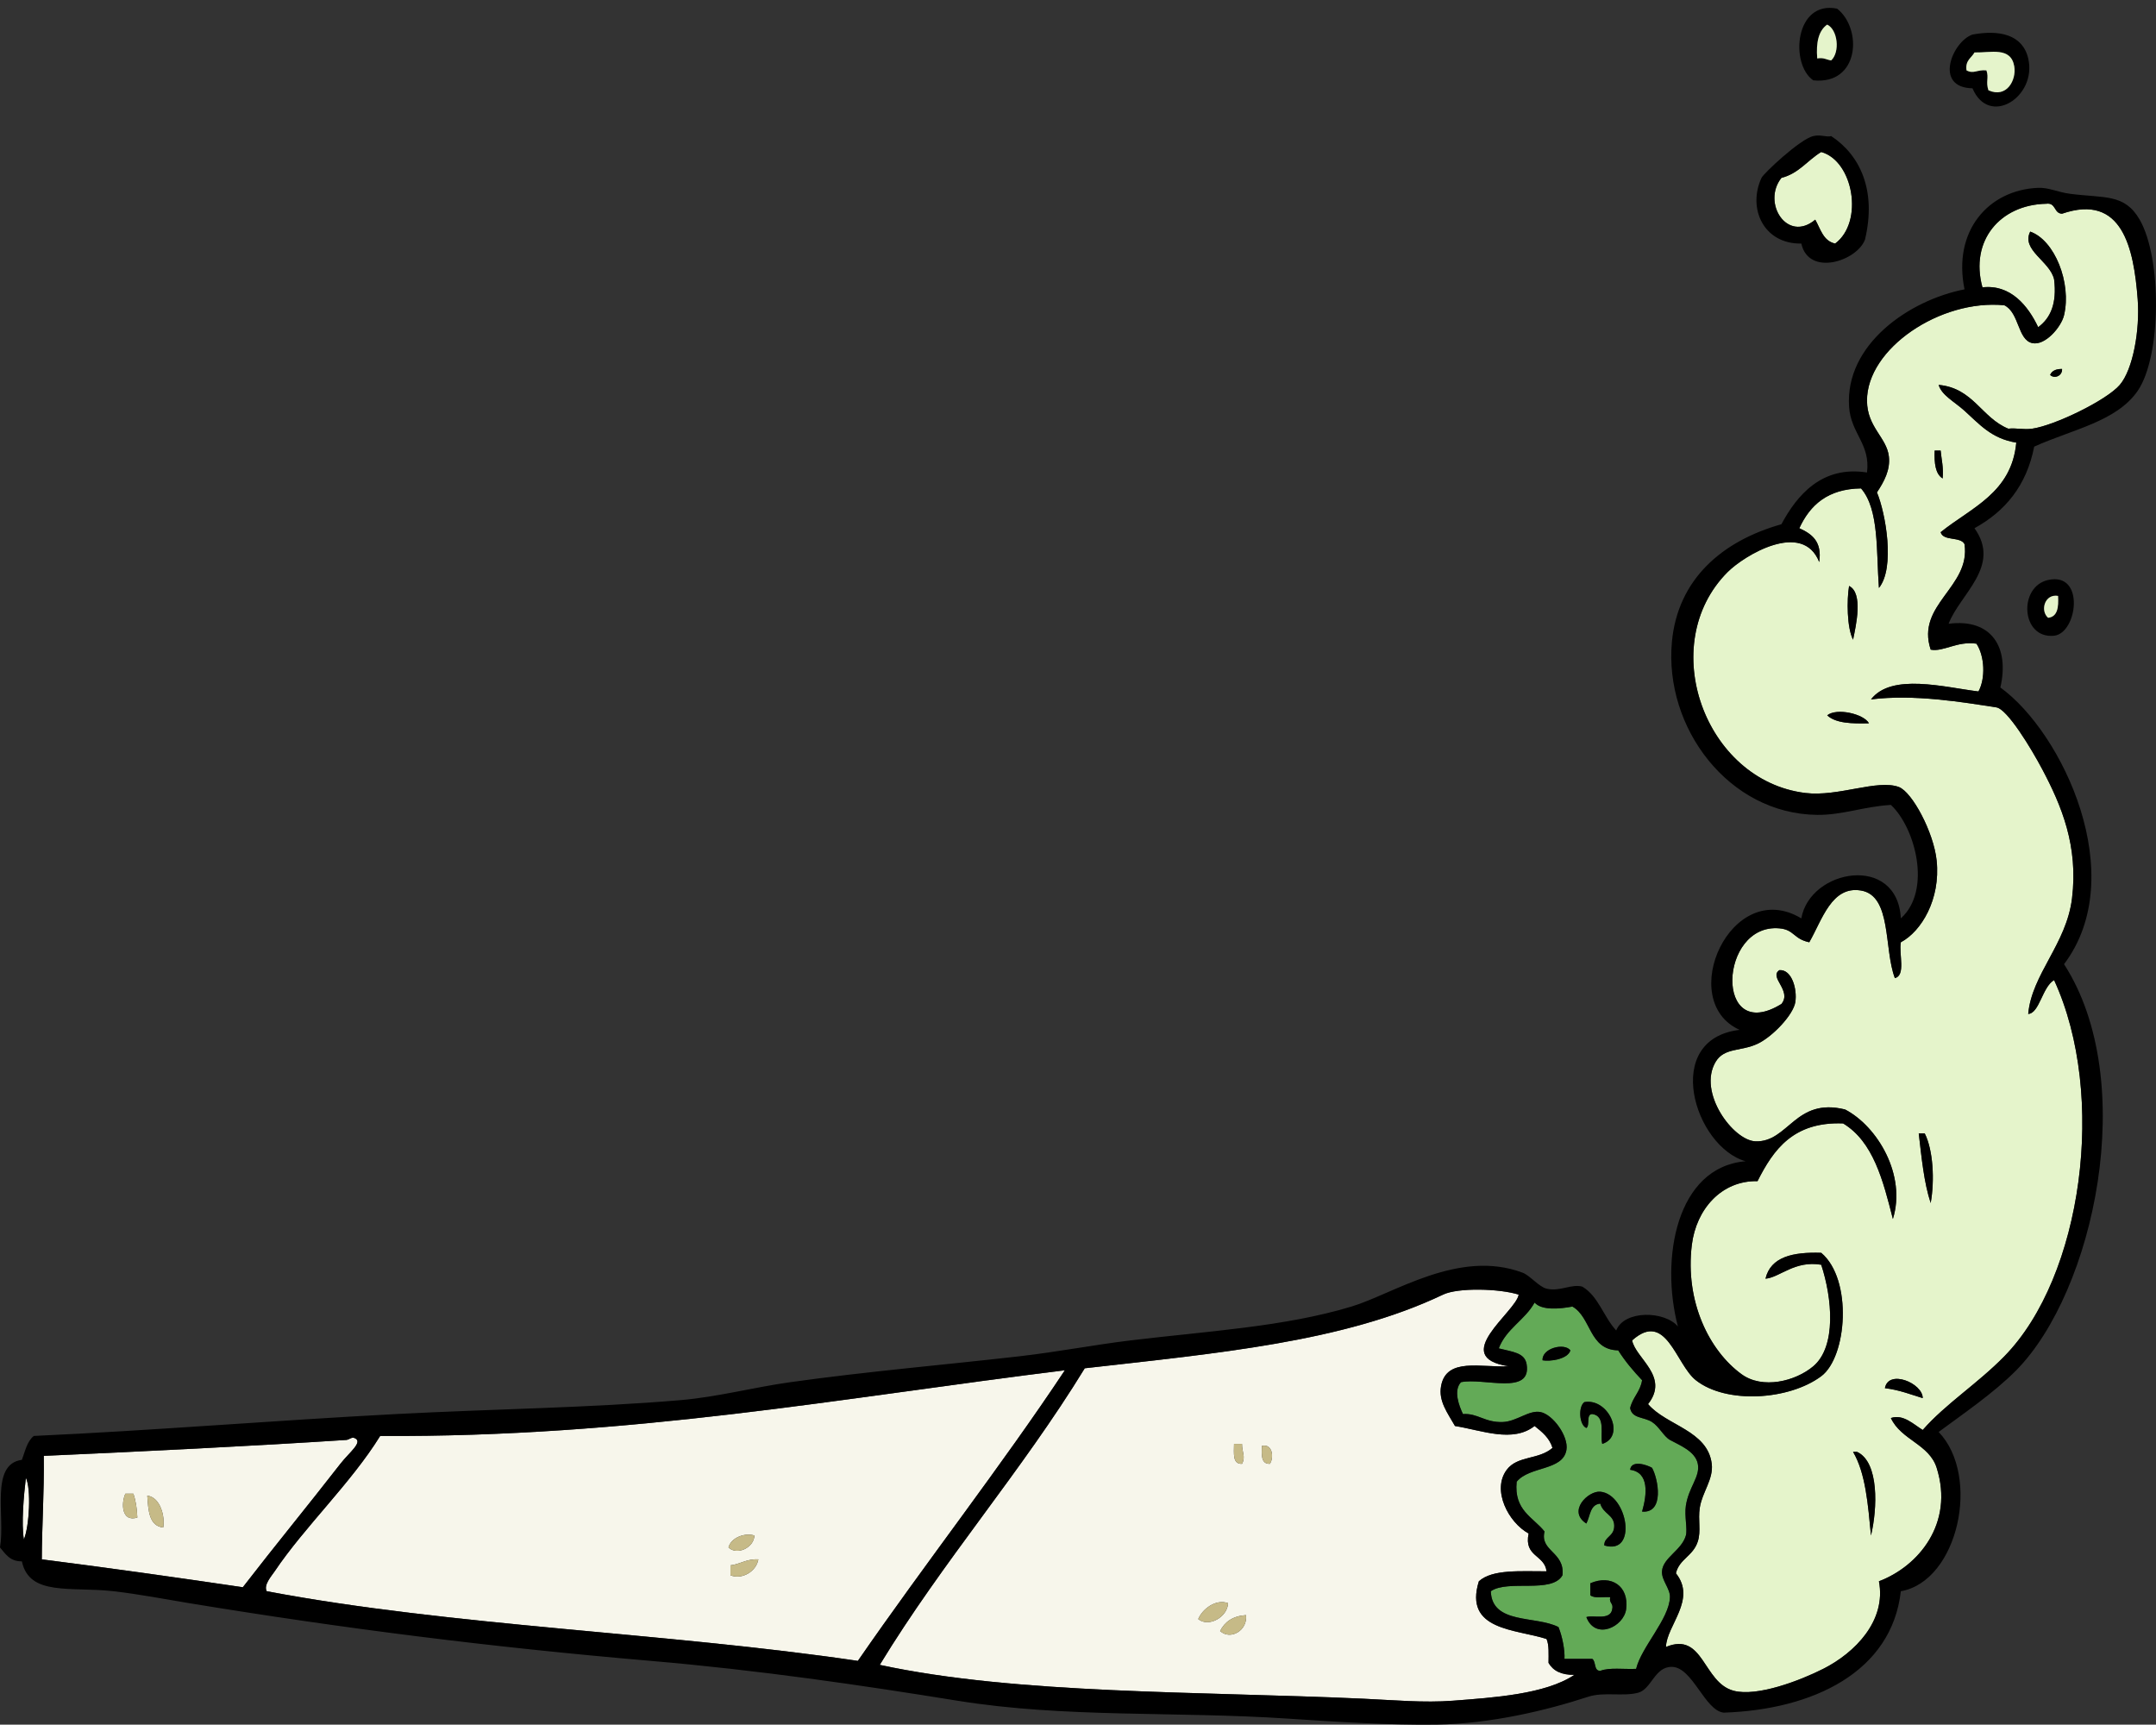 <?xml version="1.0" encoding="UTF-8"?><svg xmlns="http://www.w3.org/2000/svg" xmlns:xlink="http://www.w3.org/1999/xlink" height="2740.2" preserveAspectRatio="xMidYMid meet" version="1.0" viewBox="0.0 -12.5 3425.9 2740.2" width="3425.9" zoomAndPan="magnify"><rect x="0.0" y="-12.5" width="3425.9" height="2740.2" fill="#333333" stroke="none"/><defs><clipPath id="a"><path d="M 0 285 L 3425.871 285 L 3425.871 2727.75 L 0 2727.75 Z M 0 285"/></clipPath></defs><g><g id="change1_1"><path d="M 2887.59 80.348 C 2897.867 78.516 2902.316 82.492 2909.742 83.508 C 2924.07 70.324 2920.293 34.66 2903.406 26.582 C 2889.75 36.113 2885.52 55.07 2887.59 80.348 Z M 2919.223 1.266 C 2959.918 33.391 2954.523 122.84 2881.27 115.125 C 2843.898 89.391 2852.051 -12.48 2919.223 1.266" fill="inherit" fill-rule="evenodd"/></g><g id="change2_1"><path d="M 2903.406 26.59 C 2920.289 34.68 2924.074 70.34 2909.738 83.508 C 2902.312 82.504 2897.863 78.523 2887.586 80.352 C 2885.504 55.074 2889.754 36.133 2903.406 26.59" fill="#e5f4cb" fill-rule="evenodd"/></g><g id="change1_2"><path d="M 3200.703 92.988 C 3195.344 61.215 3163.289 71.5 3137.453 70.848 C 3132.645 79.742 3122.477 83.277 3124.801 99.324 C 3136.121 105.543 3141.68 97.855 3156.438 99.324 C 3160.668 111.34 3155.027 116.84 3159.594 130.941 C 3188.629 144.129 3204.359 114.598 3200.703 92.988 Z M 3134.293 42.387 C 3177.152 34.523 3213.973 42.367 3222.848 80.34 C 3237.148 141.488 3160.629 190.066 3134.293 127.785 C 3072.23 126.691 3102.199 53.449 3134.293 42.387" fill="inherit" fill-rule="evenodd"/></g><g id="change2_2"><path d="M 3159.605 130.934 C 3155.023 116.84 3160.688 111.336 3156.441 99.305 C 3141.695 97.848 3136.133 105.535 3124.809 99.305 C 3122.488 83.262 3132.652 79.742 3137.469 70.836 C 3163.301 71.484 3195.363 61.203 3200.711 92.992 C 3204.367 114.578 3188.641 144.125 3159.605 130.934" fill="#e5f4cb" fill-rule="evenodd"/></g><g id="change2_3"><path d="M 2916.074 374.473 C 2896.992 370.367 2892.887 351.266 2884.453 336.512 C 2839.766 374.02 2799.316 309.508 2830.68 270.109 C 2858.449 263.094 2872.188 242.035 2893.938 228.984 C 2945.094 243.195 2962.086 340.109 2916.074 374.473" fill="#e5f4cb" fill-rule="evenodd"/></g><g id="change2_4"><path d="M 2973 2427.109 C 2983.246 2384.801 2986.188 2310.379 2950.867 2294.27 C 2948.762 2294.27 2946.652 2294.27 2944.523 2294.27 C 2964.531 2328.047 2968.285 2378.047 2973 2427.109 Z M 2995.137 2193.07 C 3017.793 2195.719 3035.797 2203 3055.238 2208.879 C 3055.387 2185.098 3000.688 2162.488 2995.137 2193.07 Z M 3067.883 1898.93 C 3074.391 1862.449 3071.785 1814.641 3058.391 1788.227 C 3055.238 1788.227 3052.07 1788.227 3048.898 1788.227 C 3053.445 1826.906 3057.16 1866.43 3067.883 1898.93 Z M 2903.406 1124.047 C 2917.07 1136.746 2942.793 1137.387 2969.832 1136.695 C 2961.59 1121.637 2918.387 1111.766 2903.406 1124.047 Z M 2944.523 1003.855 C 2948.988 982 2961.195 929.855 2938.203 918.469 C 2934.492 940.629 2934.699 984.852 2944.523 1003.855 Z M 3086.848 747.68 C 3088.516 730.215 3085.051 717.863 3083.695 703.398 C 3080.547 703.398 3077.375 703.398 3074.203 703.398 C 3073.43 723.145 3075.164 740.398 3086.848 747.68 Z M 3257.664 583.219 C 3264.883 590.062 3277.379 584.367 3276.629 573.727 C 3266.988 573.582 3260.523 576.605 3257.664 583.219 Z M 3222.844 1598.469 C 3240.766 1597.355 3245.211 1555.48 3263.984 1544.699 C 3348.477 1728.059 3308.84 2016.18 3184.898 2142.457 C 3141.609 2186.578 3091.875 2217.727 3055.238 2259.48 C 3041.094 2250.949 3024.195 2233.699 3004.629 2240.508 C 3020.816 2275.512 3065.398 2281.777 3077.375 2319.578 C 3105.434 2408.102 3048.23 2476.258 2985.645 2499.848 C 2997.766 2562.621 2947.426 2613.629 2897.086 2639.008 C 2859.992 2657.719 2792.172 2683.691 2754.766 2673.809 C 2705.82 2660.871 2707.387 2579.23 2647.242 2604.219 C 2647.949 2570.449 2696.457 2528.828 2663.055 2487.199 C 2668.312 2464.41 2690.219 2460.188 2697.832 2436.602 C 2703.258 2419.809 2697.895 2402.57 2701.004 2382.832 C 2704.863 2358.27 2722.973 2337.609 2719.965 2313.25 C 2713.457 2260.121 2647.848 2252.578 2618.766 2218.367 C 2653.418 2174.457 2598.945 2145.809 2593.461 2117.16 C 2647.617 2068.676 2662.742 2155.168 2694.684 2180.41 C 2743.02 2218.629 2842.719 2212.207 2893.934 2174.09 C 2934.992 2143.52 2944.172 2020.219 2893.934 1978 C 2849.27 1976.559 2813.617 1984.137 2805.375 2019.109 C 2827.844 2017.289 2851.855 1989.707 2893.934 1996.969 C 2911.375 2049.77 2918.488 2126.918 2881.293 2158.281 C 2852.773 2182.297 2800.598 2195.027 2767.43 2170.918 C 2716.398 2133.848 2677.219 2056.027 2688.359 1965.348 C 2695.266 1908.949 2735.195 1862.93 2792.734 1864.137 C 2818.184 1813.688 2849.789 1769.387 2928.734 1772.418 C 2976.672 1801.43 2992.176 1862.879 3007.801 1924.23 C 3029.496 1854.898 2983.578 1777.199 2931.883 1750.277 C 2852.48 1730.547 2842.008 1802.578 2789.562 1800.879 C 2754.074 1799.738 2697.02 1722.969 2726.309 1674.367 C 2739.996 1651.668 2766.383 1658.277 2792.734 1645.906 C 2816.496 1634.738 2849.727 1599.867 2852.816 1579.488 C 2855.926 1559.047 2847.289 1527.527 2827.512 1528.879 C 2810.113 1540.199 2848.082 1561.406 2830.68 1582.648 C 2723.574 1648.668 2730.855 1453.879 2827.512 1462.469 C 2851.25 1464.57 2849.625 1479.246 2874.949 1484.609 C 2895.312 1449.285 2910.438 1394.438 2957.188 1402.379 C 3006.277 1410.707 2993.238 1494.566 3010.949 1541.527 C 3028.746 1537.18 3017.062 1503.367 3020.441 1484.609 C 3053.027 1467.336 3083.715 1416.418 3077.375 1354.93 C 3072.703 1309.656 3038.258 1245.656 3017.27 1237.906 C 2982.934 1225.227 2921.117 1253.836 2868.629 1247.398 C 2708.367 1227.719 2630.762 1010.859 2745.293 896.328 C 2771.578 870.02 2864.414 813.66 2890.766 880.516 C 2895.562 847.262 2878.645 835.707 2859.137 826.746 C 2876.16 790 2904.137 764.215 2957.188 763.492 C 2986.207 796.676 2981.262 863.812 2985.645 921.629 C 3011.723 889.598 2996.305 802.738 2982.492 769.816 C 2994.113 752.281 3003.816 734.129 3001.457 712.891 C 2998.121 682.578 2966.891 666.359 2966.68 624.34 C 2966.242 541.203 3083.551 462.449 3184.898 472.527 C 3208.848 484.293 3205.82 527.332 3229.188 532.609 C 3249.609 537.219 3275.293 507.262 3279.777 488.34 C 3291.918 437.227 3265.027 369.113 3226.016 355.492 C 3211.266 384.844 3257.664 402.574 3263.984 431.406 C 3268.723 469.875 3258.145 493.035 3238.68 507.305 C 3222.68 473.547 3194.934 438.918 3150.121 444.051 C 3129.758 369.801 3178.199 312.766 3251.32 311.223 C 3267.324 308.926 3263.277 326.66 3276.629 327.035 C 3372.383 294.137 3390.68 381.941 3396.812 463.035 C 3400.508 511.895 3389.387 574.457 3368.336 599.035 C 3347.496 623.398 3265.215 663.391 3229.188 668.609 C 3215.293 670.625 3203.633 667.102 3191.238 668.609 C 3148.492 651.266 3135.664 604 3080.547 599.035 C 3085.387 615.578 3105.078 625.234 3121.645 640.152 C 3145.258 661.379 3164.266 684.324 3203.883 690.75 C 3196.477 770.852 3132.094 793.973 3083.695 833.07 C 3087.91 847.844 3115.281 839.441 3121.645 852.051 C 3131.699 920.461 3043.953 947.891 3067.883 1019.68 C 3088.242 1023.578 3109.629 1005.707 3140.629 1010.188 C 3153.793 1030.207 3155.129 1065.438 3143.801 1086.098 C 3089.473 1079.418 3005.59 1056.445 2973 1098.746 C 3041.031 1090.027 3119.516 1103.258 3172.254 1111.398 C 3189.82 1114.109 3227.684 1176.797 3245 1209.445 C 3275.938 1267.758 3302.664 1331.727 3292.441 1415.027 C 3283.555 1487.469 3228.457 1535.418 3222.844 1598.469" fill="#e5f4cb" fill-rule="evenodd"/></g><g id="change1_3"><path d="M 3276.613 573.73 C 3277.375 584.367 3264.871 590.078 3257.652 583.219 C 3260.508 576.605 3266.98 573.57 3276.613 573.73" fill="inherit" fill-rule="evenodd"/></g><g id="change1_4"><path d="M 3074.203 703.395 C 3077.387 703.395 3080.531 703.395 3083.695 703.395 C 3085.039 717.871 3088.508 730.207 3086.859 747.676 C 3075.168 740.398 3073.445 723.137 3074.203 703.395" fill="inherit" fill-rule="evenodd"/></g><g id="change1_5"><path d="M 3254.492 969.07 C 3269.656 967.387 3271.285 952.121 3270.309 934.281 C 3249.246 930.516 3241.254 957.609 3254.492 969.07 Z M 3254.492 908.977 C 3313.855 895.816 3300.965 993.695 3263.984 997.539 C 3211.41 1003 3206.633 919.59 3254.492 908.977" fill="inherit" fill-rule="evenodd"/></g><g id="change1_6"><path d="M 2938.207 918.473 C 2961.188 929.859 2948.98 982.004 2944.531 1003.859 C 2934.684 984.855 2934.484 940.633 2938.207 918.473" fill="inherit" fill-rule="evenodd"/></g><g id="change2_5"><path d="M 3270.301 934.289 C 3271.262 952.129 3269.656 967.395 3254.465 969.078 C 3241.238 957.617 3249.246 930.523 3270.301 934.289" fill="#e5f4cb" fill-rule="evenodd"/></g><g id="change1_7"><path d="M 2969.828 1136.703 C 2942.789 1137.391 2917.062 1136.75 2903.418 1124.051 C 2918.395 1111.773 2961.574 1121.641 2969.828 1136.703" fill="inherit" fill-rule="evenodd"/></g><g id="change1_8"><path d="M 3048.895 1788.23 C 3052.062 1788.23 3055.23 1788.23 3058.383 1788.23 C 3071.773 1814.641 3074.375 1862.449 3067.867 1898.93 C 3057.156 1866.43 3053.441 1826.91 3048.895 1788.23" fill="inherit" fill-rule="evenodd"/></g><g id="change3_1"><path d="M 1938.773 2578.922 C 1955.363 2594.129 1982.836 2577.719 1979.891 2553.621 C 1959.152 2555.02 1946.156 2564.16 1938.773 2578.922 Z M 1903.977 2559.941 C 1920.586 2573.629 1950.59 2556.66 1951.418 2534.641 C 1931.879 2527.488 1910.699 2543.941 1903.977 2559.941 Z M 2017.844 2313.25 C 2024.539 2303.461 2022.25 2280.789 2005.184 2284.789 C 2004.645 2299.039 2003.648 2313.738 2017.844 2313.25 Z M 1973.566 2313.25 C 1979.676 2302.051 1973.473 2294.98 1973.566 2281.621 C 1969.344 2281.621 1965.125 2281.621 1960.902 2281.621 C 1960.844 2296.449 1958.141 2313.91 1973.566 2313.25 Z M 2413.195 2044.422 C 2409.082 2071.832 2301.77 2143.699 2397.375 2158.281 C 2354.078 2160.762 2298.133 2143.34 2289.844 2189.902 C 2285.609 2213.648 2300.129 2232.352 2311.977 2253.16 C 2354.98 2260.02 2403.59 2280.379 2438.492 2253.16 C 2450.215 2262.52 2461.988 2271.82 2466.945 2287.949 C 2444.922 2307.129 2411.246 2299.93 2394.211 2322.738 C 2369.977 2355.16 2397.098 2406.629 2429.004 2423.949 C 2421.164 2461.301 2454.453 2457.539 2457.477 2484.039 C 2416.496 2484.191 2371.559 2480.359 2349.934 2499.852 C 2325.543 2578.352 2408.777 2575.699 2457.477 2591.57 C 2461.668 2601.07 2460.684 2615.77 2460.621 2629.531 C 2467.988 2642.199 2481.297 2648.93 2501.742 2648.5 C 2455.836 2679.449 2373 2684.68 2308.816 2689.621 C 2262.434 2693.191 2215.145 2688.668 2166.492 2686.461 C 1907.262 2674.648 1615.816 2679.711 1397.941 2632.691 C 1498.441 2467.508 1622.801 2326.211 1723.699 2161.441 C 1933.371 2137.57 2134.996 2119.832 2293.008 2044.422 C 2316.98 2032.969 2382.871 2034.801 2413.195 2044.422" fill="#f7f6eb" fill-rule="evenodd"/></g><g id="change4_1"><path d="M 2583.98 2544.129 C 2588.738 2507.398 2560.047 2488.68 2527.043 2503.02 C 2527.043 2509.34 2527.043 2515.672 2527.043 2521.988 C 2533.027 2527.602 2547.945 2524.301 2558.672 2525.148 C 2556.383 2534.828 2564.141 2534.461 2561.836 2544.129 C 2559.051 2562.891 2530.891 2552.941 2520.727 2556.777 C 2535.164 2594.219 2580.367 2572.02 2583.98 2544.129 Z M 2542.855 2357.531 C 2523.844 2355.777 2490.027 2388.43 2520.727 2408.129 C 2526.992 2396.48 2526.297 2377.859 2542.855 2376.508 C 2547.43 2392.77 2564.637 2394.289 2565.004 2411.289 C 2565.383 2429.07 2548.855 2428.66 2549.188 2442.918 C 2603.027 2459.258 2586.352 2361.527 2542.855 2357.531 Z M 2590.297 2322.738 C 2620.848 2326.879 2617.199 2361.699 2609.277 2389.16 C 2645.281 2392.23 2634.902 2336.898 2625.09 2319.582 C 2617.086 2314.898 2592.219 2306.488 2590.297 2322.738 Z M 2520.727 2256.32 C 2527.012 2252.059 2519.715 2234.238 2530.211 2234.18 C 2552.273 2237.238 2542.145 2267.641 2546.023 2281.621 C 2583.766 2269.539 2555.801 2208.359 2517.562 2215.199 C 2507.398 2222.738 2509.457 2251.59 2520.727 2256.32 Z M 2451.141 2148.789 C 2461.816 2150.988 2491.172 2147.438 2495.414 2132.969 C 2485.57 2120.34 2449.73 2129.777 2451.141 2148.789 Z M 2438.492 2057.07 C 2449.996 2070.02 2478.891 2067.059 2498.582 2063.387 C 2528.867 2080.539 2524.641 2132.207 2571.336 2132.969 C 2582.34 2150.43 2595.438 2165.797 2609.277 2180.41 C 2606.492 2198.707 2594.258 2207.559 2590.297 2224.688 C 2593.379 2241.66 2611.879 2238.367 2625.09 2246.828 C 2636.477 2254.129 2643.641 2269.699 2653.57 2275.297 C 2667.691 2283.27 2693.797 2292.848 2697.828 2313.25 C 2701.906 2333.789 2683.488 2349.707 2678.863 2379.672 C 2676.359 2395.879 2681.633 2417.117 2678.863 2427.109 C 2672.332 2450.641 2642.215 2462.469 2640.902 2484.039 C 2640.043 2498.527 2654.016 2511.301 2653.57 2525.148 C 2652.426 2559.848 2608.199 2604.18 2599.797 2639.008 C 2580.684 2639.93 2557.195 2636.48 2542.855 2642.18 C 2532.23 2642.27 2536.426 2627.539 2530.211 2623.199 C 2515.457 2623.199 2500.688 2623.199 2485.934 2623.199 C 2486.797 2609.918 2482.684 2587.77 2476.438 2572.602 C 2440.152 2554.082 2370.648 2568.738 2368.906 2515.672 C 2396.34 2496.711 2465.977 2519.957 2482.77 2490.359 C 2486.879 2453.148 2446.449 2452.281 2454.309 2420.777 C 2436.105 2397.879 2405.406 2387.461 2410.016 2341.711 C 2430.52 2316.559 2483.531 2324.609 2489.102 2291.109 C 2492.68 2269.508 2467.617 2234.98 2447.992 2231.02 C 2429.625 2227.309 2410.133 2246.039 2387.887 2246.828 C 2359.145 2247.859 2348.652 2232.68 2324.633 2234.18 C 2318.449 2220.828 2309.148 2197.129 2321.465 2183.566 C 2357.27 2175.938 2434.051 2205.289 2425.848 2155.109 C 2422.781 2136.379 2403.285 2135.527 2381.57 2129.809 C 2393.441 2098.469 2423.094 2084.898 2438.492 2057.07" fill="#63aa57" fill-rule="evenodd"/></g><g id="change1_9"><path d="M 2495.414 2132.973 C 2491.16 2147.441 2461.812 2150.992 2451.141 2148.789 C 2449.719 2129.781 2485.57 2120.34 2495.414 2132.973" fill="inherit" fill-rule="evenodd"/></g><g id="change3_2"><path d="M 1160.73 2474.551 C 1160.73 2479.82 1160.73 2485.09 1160.73 2490.359 C 1179.613 2497.84 1201.961 2483.719 1205.016 2465.059 C 1186.082 2464.051 1176.77 2472.648 1160.73 2474.551 Z M 1157.574 2446.09 C 1170.84 2459.379 1198.434 2446.359 1198.691 2427.109 C 1183.754 2422.379 1161.77 2430.34 1157.574 2446.09 Z M 1692.086 2164.598 C 1592.035 2315.469 1469.945 2471.699 1363.156 2626.359 C 1058.199 2581.309 718.23 2571.27 423.812 2515.668 C 418.508 2505.789 431.262 2491.777 436.465 2484.039 C 484.035 2413.199 557.93 2343.738 604.086 2268.969 C 1003.984 2271.406 1338.305 2208.277 1692.086 2164.598" fill="#f7f6eb" fill-rule="evenodd"/></g><g id="change1_10"><path d="M 3055.219 2208.879 C 3035.797 2203 3017.785 2195.723 2995.141 2193.07 C 3000.672 2162.492 3055.387 2185.102 3055.219 2208.879" fill="inherit" fill-rule="evenodd"/></g><g id="change1_11"><path d="M 2517.566 2215.199 C 2555.801 2208.359 2583.762 2269.539 2546.02 2281.621 C 2542.137 2267.641 2552.266 2237.238 2530.215 2234.18 C 2519.723 2234.238 2527 2252.059 2520.723 2256.32 C 2509.449 2251.59 2507.406 2222.742 2517.566 2215.199" fill="inherit" fill-rule="evenodd"/></g><g id="change3_3"><path d="M 259.344 2414.461 C 262.461 2397.961 255.238 2366.391 234.047 2363.852 C 235.703 2387.5 236.711 2411.789 259.344 2414.461 Z M 218.23 2398.641 C 217.688 2384.43 215.719 2371.641 211.902 2360.691 C 207.688 2360.691 203.469 2360.691 199.254 2360.691 C 192.496 2374.98 192.523 2406.609 218.23 2398.641 Z M 385.855 2509.34 C 280.184 2493.77 174.02 2478.699 66.418 2465.059 C 66.457 2414.629 70.324 2359.969 69.578 2300.602 C 222.633 2293.809 403.141 2284.949 550.316 2275.301 C 554.719 2275.012 558.547 2270.422 562.969 2272.141 C 578.277 2278.07 555.25 2294.719 540.832 2313.25 C 486.695 2382.852 437.859 2442.031 385.855 2509.34" fill="#f7f6eb" fill-rule="evenodd"/></g><g id="change5_1"><path d="M 1960.918 2281.617 C 1965.133 2281.617 1969.348 2281.617 1973.562 2281.617 C 1973.488 2294.98 1979.684 2302.047 1973.562 2313.25 C 1958.137 2313.91 1960.848 2296.449 1960.918 2281.617" fill="#c6ba87" fill-rule="evenodd"/></g><g id="change5_2"><path d="M 2005.191 2284.789 C 2022.258 2280.789 2024.543 2303.461 2017.848 2313.25 C 2003.648 2313.738 2004.645 2299.039 2005.191 2284.789" fill="#c6ba87" fill-rule="evenodd"/></g><g id="change1_12"><path d="M 2944.535 2294.27 C 2946.641 2294.27 2948.75 2294.27 2950.855 2294.27 C 2986.176 2310.379 2983.246 2384.801 2973.004 2427.109 C 2968.277 2378.051 2964.523 2328.051 2944.535 2294.27" fill="inherit" fill-rule="evenodd"/></g><g id="change1_13"><path d="M 2625.09 2319.582 C 2634.891 2336.902 2645.262 2392.23 2609.266 2389.16 C 2617.188 2361.699 2620.836 2326.883 2590.297 2322.742 C 2592.195 2306.492 2617.074 2314.902 2625.09 2319.582" fill="inherit" fill-rule="evenodd"/></g><g id="change3_4"><path d="M 41.113 2335.391 C 49.684 2352.809 46.766 2412.41 37.953 2433.43 C 33.672 2408.039 37.789 2363.719 41.113 2335.391" fill="#f7f6eb" fill-rule="evenodd"/></g><g id="change1_14"><path d="M 2549.18 2442.918 C 2548.859 2428.66 2565.371 2429.07 2565.004 2411.289 C 2564.637 2394.289 2547.422 2392.77 2542.855 2376.512 C 2526.297 2377.859 2526.98 2396.48 2520.723 2408.129 C 2490.027 2388.43 2523.836 2355.781 2542.855 2357.531 C 2586.34 2361.531 2603.027 2459.258 2549.18 2442.918" fill="inherit" fill-rule="evenodd"/></g><g id="change5_3"><path d="M 199.254 2360.691 C 203.469 2360.691 207.688 2360.691 211.902 2360.691 C 215.719 2371.641 217.688 2384.43 218.23 2398.641 C 192.523 2406.609 192.496 2374.98 199.254 2360.691" fill="#c6ba87" fill-rule="evenodd"/></g><g id="change5_4"><path d="M 234.047 2363.852 C 255.238 2366.391 262.461 2397.961 259.344 2414.461 C 236.711 2411.789 235.703 2387.5 234.047 2363.852" fill="#c6ba87" fill-rule="evenodd"/></g><g id="change5_5"><path d="M 1198.691 2427.109 C 1198.43 2446.359 1170.84 2459.379 1157.57 2446.09 C 1161.762 2430.34 1183.75 2422.379 1198.691 2427.109" fill="#c6ba87" fill-rule="evenodd"/></g><g id="change5_6"><path d="M 1205.012 2465.059 C 1201.961 2483.719 1179.609 2497.84 1160.73 2490.359 C 1160.73 2485.09 1160.73 2479.82 1160.73 2474.551 C 1176.762 2472.648 1186.078 2464.051 1205.012 2465.059" fill="#c6ba87" fill-rule="evenodd"/></g><g id="change1_15"><path d="M 2520.727 2556.777 C 2530.875 2552.938 2559.051 2562.891 2561.828 2544.129 C 2564.133 2534.457 2556.383 2534.832 2558.668 2525.148 C 2547.949 2524.301 2533.035 2527.602 2527.047 2521.988 C 2527.047 2515.668 2527.047 2509.34 2527.047 2503.02 C 2560.051 2488.68 2588.734 2507.398 2583.984 2544.129 C 2580.379 2572.02 2535.164 2594.219 2520.727 2556.777" fill="inherit" fill-rule="evenodd"/></g><g id="change5_7"><path d="M 1951.418 2534.641 C 1950.594 2556.66 1920.582 2573.629 1903.977 2559.941 C 1910.703 2543.938 1931.883 2527.488 1951.418 2534.641" fill="#c6ba87" fill-rule="evenodd"/></g><g id="change5_8"><path d="M 1979.891 2553.621 C 1982.848 2577.719 1955.379 2594.129 1938.773 2578.918 C 1946.156 2564.16 1959.16 2555.02 1979.891 2553.621" fill="#c6ba87" fill-rule="evenodd"/></g><g clip-path="url(#a)" id="change1_17"><path d="M 37.953 2433.43 C 46.766 2412.41 49.684 2352.809 41.113 2335.391 C 37.789 2363.719 33.676 2408.039 37.953 2433.43 Z M 540.832 2313.25 C 555.25 2294.719 578.281 2278.07 562.969 2272.141 C 558.547 2270.418 554.715 2275.012 550.316 2275.301 C 403.141 2284.949 222.633 2293.809 69.578 2300.598 C 70.32 2359.969 66.457 2414.629 66.418 2465.059 C 174.02 2478.699 280.184 2493.77 385.855 2509.34 C 437.863 2442.031 486.695 2382.852 540.832 2313.25 Z M 604.086 2268.969 C 557.93 2343.738 484.035 2413.199 436.461 2484.039 C 431.258 2491.777 418.504 2505.789 423.812 2515.668 C 718.227 2571.27 1058.191 2581.309 1363.152 2626.359 C 1469.941 2471.699 1592.031 2315.469 1692.078 2164.598 C 1338.301 2208.281 1003.98 2271.41 604.086 2268.969 Z M 2381.57 2129.809 C 2403.301 2135.531 2422.766 2136.379 2425.832 2155.109 C 2434.051 2205.289 2357.273 2175.941 2321.48 2183.57 C 2309.141 2197.129 2318.43 2220.832 2324.633 2234.18 C 2348.633 2232.68 2359.145 2247.859 2387.895 2246.828 C 2410.109 2246.039 2429.617 2227.309 2447.984 2231.02 C 2467.617 2234.98 2492.691 2269.508 2489.098 2291.109 C 2483.527 2324.609 2430.52 2316.559 2410.027 2341.711 C 2405.402 2387.461 2436.109 2397.879 2454.289 2420.781 C 2446.449 2452.281 2486.891 2453.148 2482.77 2490.359 C 2465.977 2519.961 2396.324 2496.711 2368.918 2515.668 C 2370.66 2568.738 2440.145 2554.078 2476.441 2572.602 C 2482.688 2587.77 2486.785 2609.918 2485.922 2623.199 C 2500.699 2623.199 2515.453 2623.199 2530.207 2623.199 C 2536.43 2627.539 2532.223 2642.27 2542.859 2642.18 C 2557.195 2636.48 2580.672 2639.93 2599.797 2639.008 C 2608.203 2604.18 2652.426 2559.852 2653.559 2525.148 C 2654 2511.301 2640.023 2498.531 2640.906 2484.039 C 2642.211 2462.469 2672.328 2450.641 2678.867 2427.109 C 2681.641 2417.121 2676.344 2395.879 2678.867 2379.672 C 2683.488 2349.711 2701.902 2333.789 2697.824 2313.25 C 2693.809 2292.852 2667.684 2283.27 2653.559 2275.301 C 2643.641 2269.699 2636.473 2254.129 2625.082 2246.828 C 2611.859 2238.371 2593.367 2241.66 2590.297 2224.688 C 2594.27 2207.559 2606.48 2198.707 2609.277 2180.41 C 2595.426 2165.801 2582.332 2150.43 2571.34 2132.969 C 2524.637 2132.207 2528.863 2080.539 2498.574 2063.391 C 2478.883 2067.059 2450.004 2070.02 2438.484 2057.07 C 2423.102 2084.898 2393.445 2098.469 2381.57 2129.809 Z M 2293 2044.418 C 2135.008 2119.828 1933.371 2137.57 1723.703 2161.441 C 1622.801 2326.211 1498.441 2467.508 1397.941 2632.691 C 1615.82 2679.711 1907.262 2674.648 2166.492 2686.461 C 2215.148 2688.672 2262.441 2693.191 2308.805 2689.621 C 2372.992 2684.68 2455.848 2679.449 2501.75 2648.5 C 2481.297 2648.93 2467.996 2642.199 2460.637 2629.531 C 2460.68 2615.77 2461.668 2601.07 2457.465 2591.57 C 2408.785 2575.699 2325.555 2578.352 2349.938 2499.852 C 2371.543 2480.359 2416.5 2484.188 2457.465 2484.039 C 2454.457 2457.539 2421.168 2461.301 2429.008 2423.949 C 2397.102 2406.629 2369.988 2355.16 2394.199 2322.738 C 2411.246 2299.93 2444.918 2307.129 2466.941 2287.949 C 2461.984 2271.82 2450.215 2262.52 2438.484 2253.16 C 2403.594 2280.379 2354.98 2260.02 2311.98 2253.16 C 2300.125 2232.352 2285.602 2213.652 2289.848 2189.898 C 2298.129 2143.34 2354.078 2160.758 2397.375 2158.277 C 2301.766 2143.699 2409.082 2071.832 2413.199 2044.418 C 2382.871 2034.801 2316.98 2032.969 2293 2044.418 Z M 3292.438 1415.027 C 3302.652 1331.73 3275.938 1267.758 3245 1209.449 C 3227.684 1176.801 3189.809 1114.109 3172.258 1111.398 C 3119.504 1103.258 3041.023 1090.031 2973.012 1098.75 C 3005.586 1056.449 3089.469 1079.418 3143.801 1086.102 C 3155.129 1065.441 3153.785 1030.211 3140.625 1010.191 C 3109.625 1005.711 3088.23 1023.578 3067.883 1019.68 C 3043.945 947.895 3131.695 920.465 3121.648 852.051 C 3115.281 839.441 3087.895 847.848 3083.691 833.074 C 3132.094 793.973 3196.473 770.855 3203.891 690.75 C 3164.25 684.328 3145.25 661.379 3121.648 640.148 C 3105.086 625.234 3085.371 615.586 3080.535 599.023 C 3135.645 604.008 3148.488 651.27 3191.238 668.613 C 3203.617 667.105 3215.281 670.625 3229.176 668.613 C 3265.219 663.395 3347.484 623.387 3368.332 599.023 C 3389.371 574.477 3400.492 511.906 3396.793 463.039 C 3390.676 381.934 3372.391 294.141 3276.613 327.035 C 3263.266 326.676 3267.301 308.938 3251.328 311.227 C 3178.207 312.762 3129.762 369.805 3150.105 444.062 C 3194.914 438.934 3222.68 473.57 3238.676 507.305 C 3258.137 493.055 3268.711 469.891 3263.98 431.41 C 3257.652 402.57 3211.27 384.855 3226.023 355.492 C 3265.031 369.113 3291.914 437.23 3279.785 488.324 C 3275.289 507.262 3249.605 537.234 3229.176 532.609 C 3205.824 527.332 3208.852 484.289 3184.91 472.52 C 3083.543 462.453 2966.223 541.207 2966.664 624.332 C 2966.895 666.363 2998.125 682.578 3001.469 712.895 C 3003.801 734.133 2994.09 752.281 2982.488 769.82 C 2996.297 802.738 3011.703 889.602 2985.641 921.633 C 2981.27 863.816 2986.211 796.68 2957.184 763.496 C 2904.133 764.215 2876.16 790.004 2859.137 826.75 C 2878.641 835.707 2895.559 847.266 2890.766 880.516 C 2864.41 813.664 2771.574 870.023 2745.281 896.332 C 2630.758 1010.859 2708.355 1227.719 2868.613 1247.398 C 2921.117 1253.84 2982.93 1225.23 3017.273 1237.91 C 3038.27 1245.66 3072.699 1309.66 3077.363 1354.93 C 3083.711 1416.422 3053.023 1467.34 3020.445 1484.609 C 3017.062 1503.367 3028.727 1537.18 3010.945 1541.531 C 2993.23 1494.57 3006.281 1410.711 2957.184 1402.379 C 2910.441 1394.441 2895.309 1449.289 2874.941 1484.609 C 2849.613 1479.25 2851.254 1464.57 2827.504 1462.469 C 2730.863 1453.879 2723.57 1648.668 2830.676 1582.648 C 2848.078 1561.41 2810.102 1540.199 2827.504 1528.879 C 2847.281 1527.531 2855.918 1559.051 2852.809 1579.488 C 2849.719 1599.871 2816.512 1634.742 2792.719 1645.91 C 2766.383 1658.281 2739.984 1651.672 2726.305 1674.371 C 2697.004 1722.969 2754.09 1799.738 2789.566 1800.879 C 2842.008 1802.578 2852.473 1730.551 2931.879 1750.281 C 2983.582 1777.199 3029.484 1854.898 3007.793 1924.23 C 2992.18 1862.879 2976.668 1801.43 2928.727 1772.418 C 2849.781 1769.391 2818.172 1813.691 2792.719 1864.141 C 2735.195 1862.93 2695.281 1908.949 2688.344 1965.352 C 2677.227 2056.031 2716.383 2133.852 2767.414 2170.918 C 2800.602 2195.031 2852.766 2182.301 2881.289 2158.277 C 2918.488 2126.922 2911.363 2049.77 2893.941 1996.969 C 2851.844 1989.711 2827.84 2017.289 2805.371 2019.109 C 2813.609 1984.141 2849.277 1976.559 2893.941 1978 C 2944.152 2020.219 2934.988 2143.52 2893.941 2174.09 C 2842.719 2212.207 2743.012 2218.629 2694.672 2180.41 C 2662.746 2155.172 2647.613 2068.68 2593.469 2117.16 C 2598.934 2145.809 2653.414 2174.457 2618.777 2218.367 C 2647.844 2252.578 2713.461 2260.121 2719.977 2313.25 C 2722.961 2337.609 2704.844 2358.27 2700.996 2382.828 C 2697.906 2402.57 2703.266 2419.809 2697.824 2436.602 C 2690.215 2460.188 2668.293 2464.41 2663.059 2487.199 C 2696.457 2528.828 2647.949 2570.449 2647.234 2604.219 C 2707.387 2579.23 2705.832 2660.871 2754.762 2673.809 C 2792.172 2683.691 2859.977 2657.719 2897.094 2639.008 C 2947.43 2613.629 2997.746 2562.621 2985.641 2499.852 C 3048.211 2476.258 3105.422 2408.102 3077.363 2319.582 C 3065.383 2281.781 3020.824 2275.512 3004.621 2240.508 C 3024.211 2233.699 3041.086 2250.949 3055.23 2259.48 C 3091.867 2217.73 3141.594 2186.578 3184.91 2142.457 C 3308.832 2016.18 3348.473 1728.059 3263.98 1544.699 C 3245.211 1555.48 3240.777 1597.359 3222.848 1598.469 C 3228.461 1535.418 3283.547 1487.469 3292.438 1415.027 Z M 2773.738 1832.508 C 2692.211 1809.328 2639.918 1638.508 2764.262 1623.77 C 2661.969 1577.691 2750.727 1379.539 2862.309 1446.648 C 2876.141 1367.867 3015.109 1343.617 3020.445 1446.648 C 3070.051 1402.09 3043.25 1302.168 3004.621 1266.371 C 2961.094 1268.98 2927.676 1282.59 2887.594 1282.191 C 2746.965 1280.77 2643.934 1143.871 2656.715 1007.027 C 2665.961 908.172 2735.887 847.129 2830.676 820.426 C 2855.375 774.273 2895.012 726.926 2966.664 738.191 C 2972.484 693.117 2941.082 676.441 2938.203 633.82 C 2931.52 534.859 3033.477 464.469 3121.648 447.215 C 3102.523 354.211 3159.773 289.203 3238.676 285.922 C 3255.426 285.23 3269.844 292.879 3289.266 295.402 C 3344.059 302.547 3375.879 294.773 3399.965 336.512 C 3435.445 397.988 3434.562 553.691 3396.793 608.523 C 3363.27 657.234 3293.277 669.691 3232.348 697.078 C 3220.137 759.715 3185.73 800.18 3137.453 826.75 C 3180.688 887.152 3114.145 931.594 3096.344 978.566 C 3164.586 969.656 3193.383 1016.059 3178.586 1079.77 C 3277.914 1151.641 3385.273 1379.699 3279.785 1519.398 C 3400.219 1706.281 3327.242 2039.59 3203.891 2164.598 C 3167.762 2201.199 3116.414 2235.918 3080.535 2262.648 C 3148.047 2333.102 3111.391 2499.879 3020.445 2515.668 C 3005.965 2643.859 2881.227 2703.859 2738.957 2708.59 C 2708.797 2705.25 2689.605 2636.379 2656.715 2635.852 C 2629.031 2635.41 2624.449 2671.238 2602.949 2676.969 C 2579.387 2683.25 2548.262 2675.332 2523.879 2683.289 C 2454.73 2705.879 2368.371 2726.051 2283.52 2727.57 C 2212.188 2728.852 2118.301 2722.871 2046.312 2718.078 C 1868.219 2706.238 1692.723 2717.309 1521.293 2689.621 C 1367.562 2664.789 1205.309 2641.02 1034.223 2626.359 C 779.332 2604.539 544.445 2574.719 300.461 2534.641 C 263.562 2528.578 221.125 2520.32 180.273 2515.668 C 112.816 2507.98 46.535 2524.07 34.789 2468.23 C 15.629 2468.41 8.699 2456.359 0 2446.09 C 8.629 2396.73 -16.383 2313.738 34.789 2306.93 C 39.973 2293.129 43.039 2277.219 53.766 2268.969 C 246.113 2260.16 430.281 2244.629 629.387 2234.18 C 784.879 2226.02 937.168 2224.41 1081.66 2212.039 C 1140.43 2207.008 1196.969 2191.801 1255.621 2183.57 C 1377.852 2166.43 1500.898 2156 1619.332 2142.457 C 1679.992 2135.531 1739.223 2124.051 1796.449 2117.16 C 1919.859 2102.277 2040.629 2095.668 2147.516 2063.391 C 2214.395 2043.191 2318.18 1971.359 2419.508 2009.621 C 2431.172 2014.02 2445.254 2031.961 2457.465 2034.93 C 2478.945 2040.141 2497.02 2026.82 2514.379 2031.762 C 2540.129 2047.148 2548.281 2080.109 2568.164 2101.352 C 2580.965 2068.777 2645.07 2070.031 2666.215 2095.02 C 2637.922 1987.711 2663.586 1841.742 2773.738 1832.508" fill="inherit" fill-rule="evenodd"/></g><g id="change1_16"><path d="M 2893.918 228.992 C 2872.184 242.035 2858.445 263.109 2830.676 270.117 C 2799.301 309.523 2839.75 374.027 2884.441 336.527 C 2892.875 351.289 2896.973 370.371 2916.074 374.488 C 2962.082 340.109 2945.07 243.188 2893.918 228.992 Z M 2862.305 374.488 C 2802.371 375.363 2776.559 318.652 2799.043 270.117 C 2802.336 263 2860.074 208.703 2881.277 203.691 C 2893.516 200.801 2902.188 205.977 2909.742 203.691 C 2955.973 234.133 2981.988 290.203 2963.512 368.156 C 2950.574 402.496 2874.031 427.246 2862.305 374.488" fill="inherit" fill-rule="evenodd"/></g></g></svg>